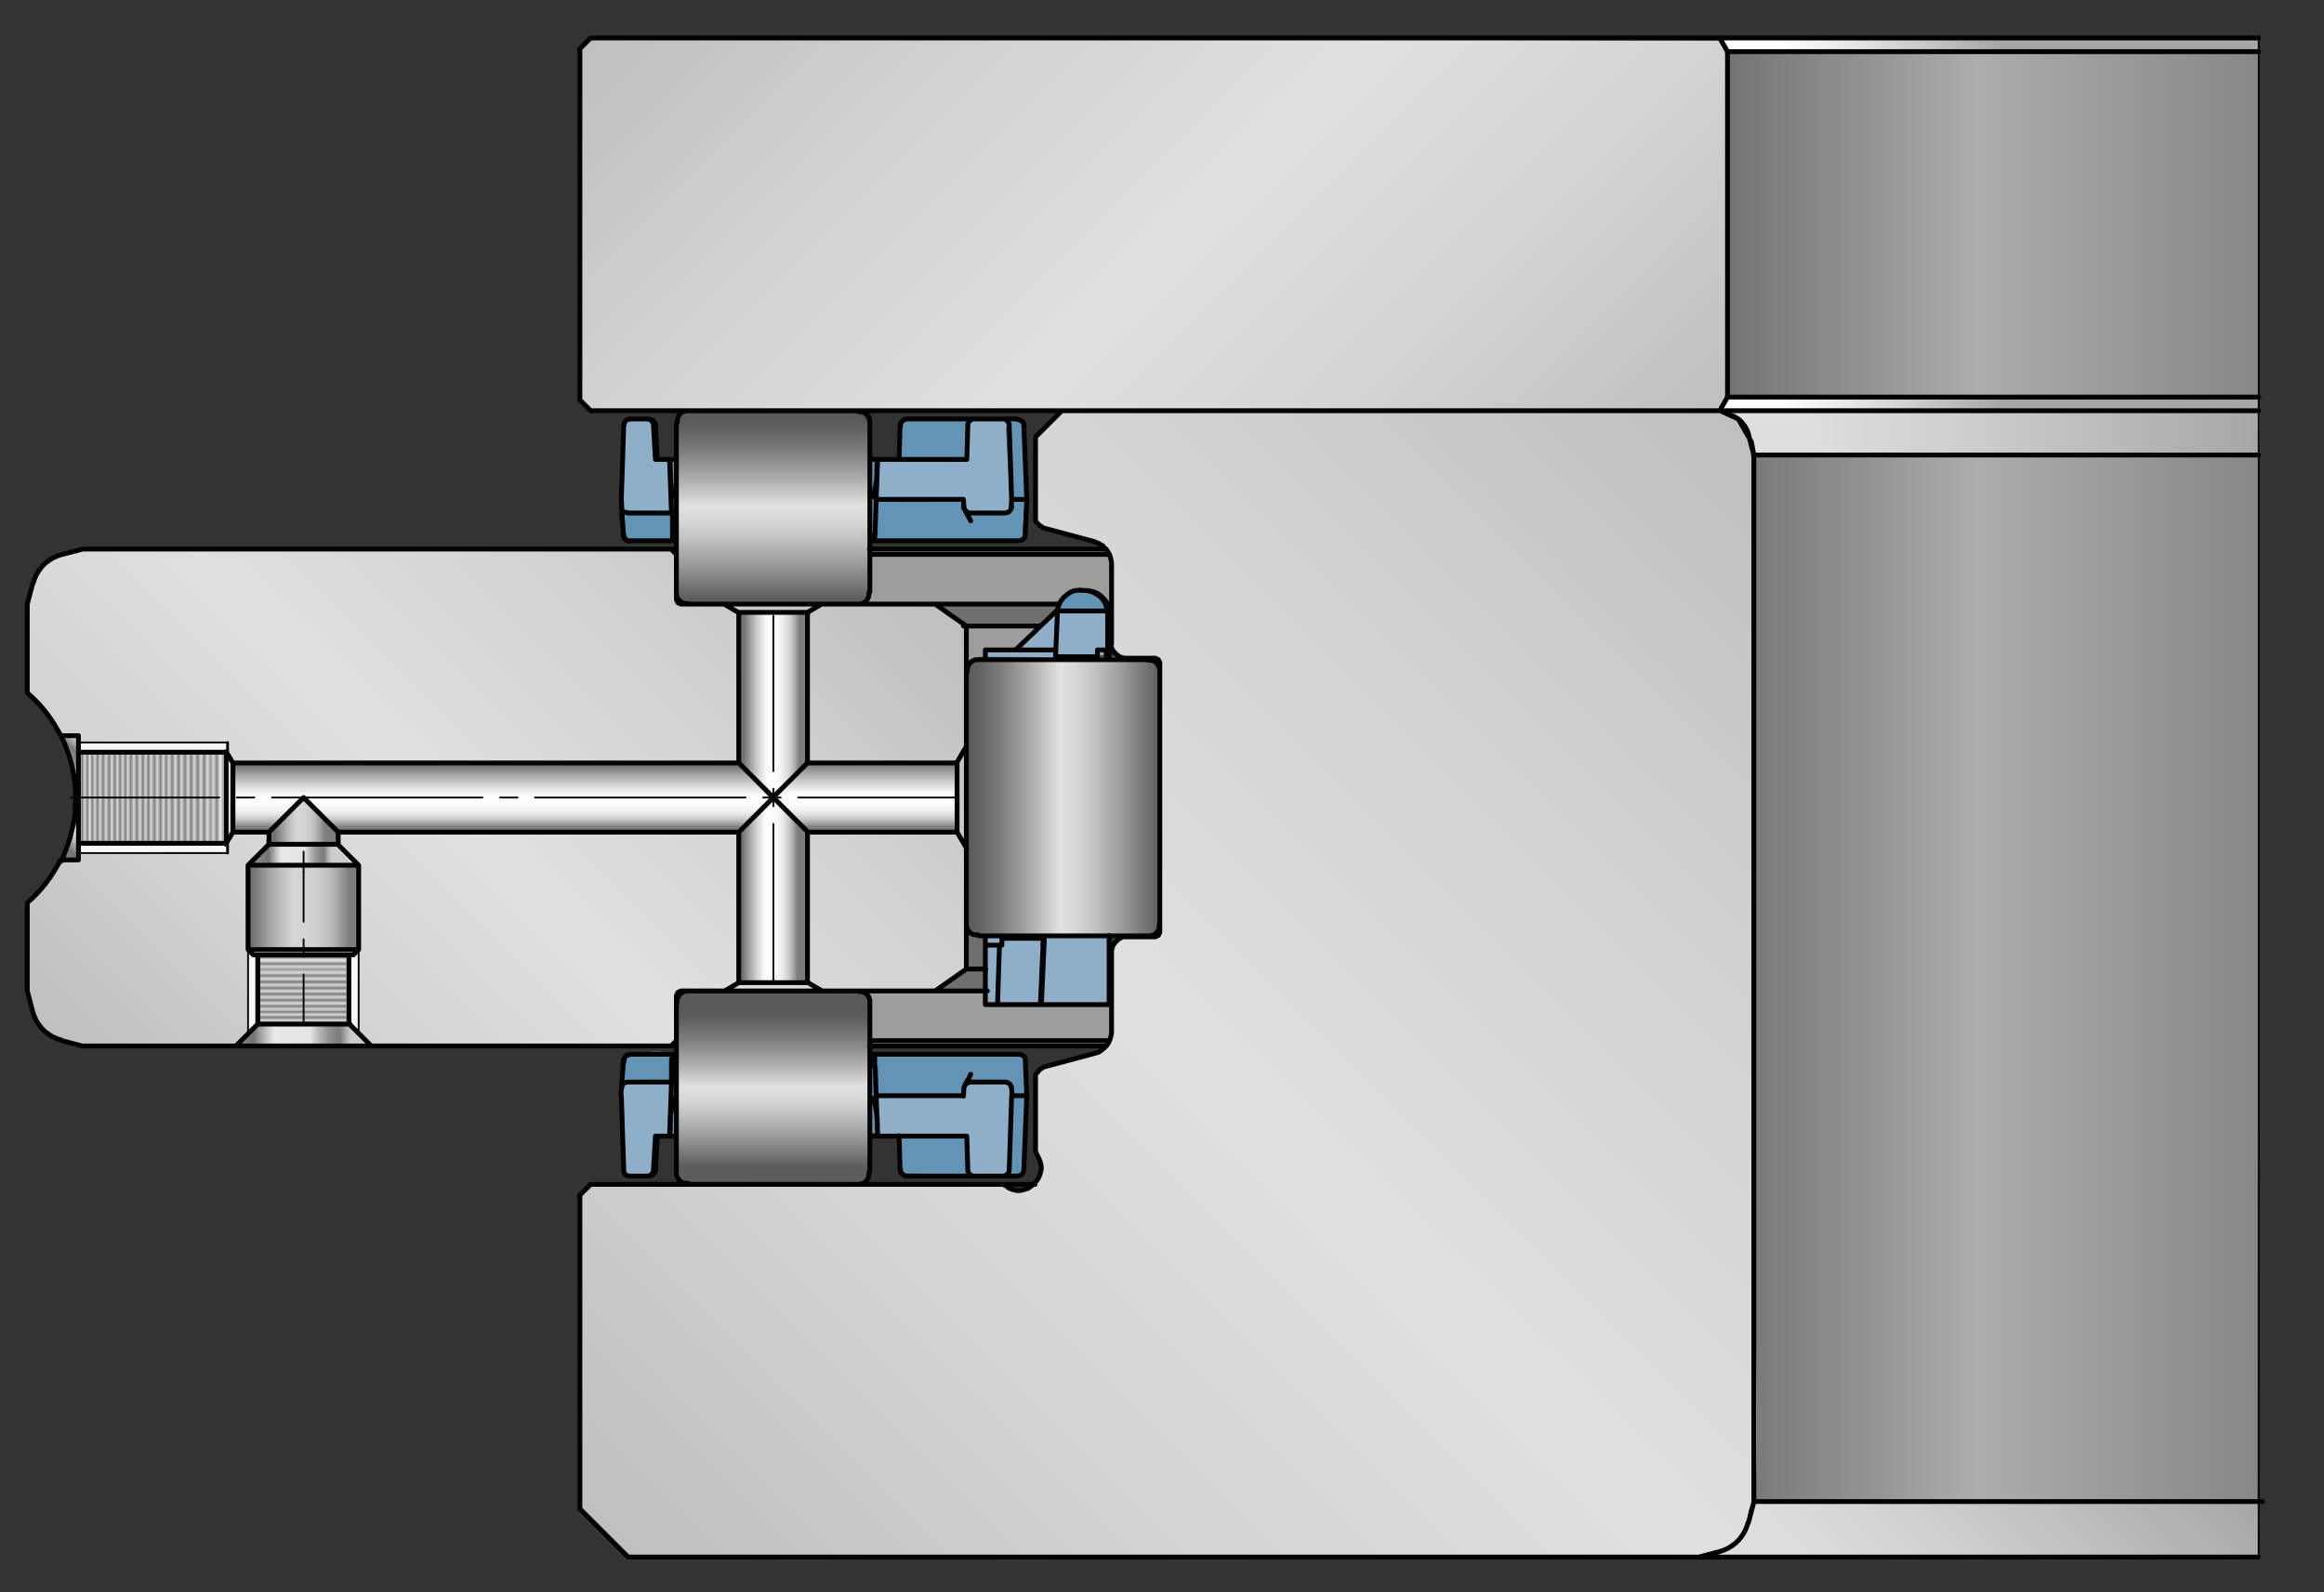 <?xml version="1.0" encoding="utf-8"?>
<!-- Generator: Adobe Illustrator 26.0.3, SVG Export Plug-In . SVG Version: 6.00 Build 0)  -->
<svg version="1.1" id="Ebene_1" xmlns="http://www.w3.org/2000/svg" xmlns:xlink="http://www.w3.org/1999/xlink" x="0px" y="0px"
	 viewBox="0 0 476.9 326.8" style="enable-background:new 0 0 476.9 326.8;" xml:space="preserve">
<rect x="0" y="0" width="476.9" height="326.8" fill="#333333" stroke="none"/>
<style type="text/css">
	.st0{fill:url(#SVGID_1_);}
	.st1{fill:#6494B5;}
	.st2{fill:#8FAFC9;}
	.st3{fill:url(#SVGID_00000118377828248199783540000007546859358759748004_);}
	.st4{fill:url(#SVGID_00000158726524703673820520000016465031839250618802_);}
	.st5{fill:url(#SVGID_00000065781983205685962470000016147137197988709822_);}
	.st6{fill:url(#SVGID_00000121980431680500309160000009130393949138451378_);}
	.st7{fill:url(#SVGID_00000045613057552851158170000010384794483920906896_);}
	.st8{fill:url(#SVGID_00000165936382658012109520000007735726473291345296_);}
	.st9{fill:url(#SVGID_00000088096141167104938540000005119251220331744406_);}
	.st10{fill:#F7F5F5;}
	.st11{fill:url(#SVGID_00000039818378097964974590000006356320505491050168_);}
	.st12{fill:url(#SVGID_00000057140213636245173160000004031832237514470294_);}
	.st13{fill:url(#SVGID_00000128469634950909413770000015723158360178709635_);}
	.st14{fill:url(#SVGID_00000077326357416860416890000007189400918440671117_);}
	.st15{fill:url(#SVGID_00000150792851897793977790000010378111058785844894_);}
	.st16{fill:url(#SVGID_00000094610391250679746460000009003364818668989087_);}
	.st17{fill:url(#SVGID_00000008148376559562723000000009064430462532008378_);}
	.st18{fill:url(#SVGID_00000031889330846959865490000016966006917124204715_);}
	.st19{fill:url(#SVGID_00000168797406111176762070000003455410675796383141_);}
	.st20{fill:url(#SVGID_00000020364496728979613950000016108910435177174162_);}
	.st21{fill:#706F6F;}
	.st22{fill:#9D9D9C;}
	.st23{fill:url(#SVGID_00000173863914852047187710000013087536463607173781_);}
	.st24{fill:url(#SVGID_00000014604693930583652440000002270073185847857050_);}
	.st25{fill:url(#SVGID_00000067232446143908520080000009049563540852063114_);}
	.st26{fill:url(#SVGID_00000018951065798187008890000010916822571379688102_);}
	.st27{fill:none;stroke:#020203;stroke-width:0.368;stroke-linecap:round;stroke-linejoin:round;stroke-miterlimit:10;}
	
		.st28{fill:none;stroke:#020203;stroke-width:0.368;stroke-linecap:round;stroke-linejoin:round;stroke-miterlimit:10;stroke-dasharray:43.2,3.6,3.6,3.6;stroke-dashoffset:33;}
	
		.st29{fill:none;stroke:#020203;stroke-width:0.368;stroke-linecap:round;stroke-linejoin:round;stroke-miterlimit:10;stroke-dasharray:43.2,3.6,3.6,3.6;}
	
		.st30{fill:none;stroke:#020203;stroke-width:0.368;stroke-linecap:round;stroke-linejoin:round;stroke-miterlimit:10;stroke-dasharray:43.2,3.6,3.6,3.6;stroke-dashoffset:11;}
	.st31{fill:none;stroke:#020203;stroke-width:0.567;stroke-linecap:round;stroke-linejoin:round;stroke-miterlimit:10;}
	.st32{fill:none;stroke:#020203;stroke-width:0.992;stroke-linecap:round;stroke-linejoin:round;stroke-miterlimit:10;}
</style>
<linearGradient id="SVGID_1_" gradientUnits="userSpaceOnUse" x1="159.805" y1="-30.851" x2="313.855" y2="123.199">
	<stop  offset="0" style="stop-color:#BFBFBF"/>
	<stop  offset="0.258" style="stop-color:#D2D2D2"/>
	<stop  offset="0.524" style="stop-color:#E0E0E0"/>
	<stop  offset="0.731" style="stop-color:#D5D5D5"/>
	<stop  offset="1" style="stop-color:#BFBFBF"/>
</linearGradient>
<polygon class="st0" points="121.2,7.8 118.9,10.1 119,82.1 121.7,84.1 353,84.1 354.7,81.4 354.5,10.8 352.7,8.3 "/>
<polygon class="st1" points="199.1,241 185.4,240.9 184.7,239.8 184.4,236.8 184.5,232.8 198.5,232.9 198.7,239.7 "/>
<polygon class="st2" points="180,232.7 198.7,233.1 198.9,239.9 199.3,241.2 205.5,241 206.9,240.8 207.3,239.7 207.7,223.9 
	207.3,222 205.7,221.8 198.7,222 197.9,223.3 197.5,224.6 180.1,224.8 "/>
<polygon class="st2" points="227.9,134.5 227.8,126 225.9,125.6 217.3,125.3 216.6,134.6 "/>
<polygon class="st2" points="216.4,135.5 202.1,135.5 202.2,133.5 209,133.5 217.1,125.3 216.8,135.1 "/>
<polygon class="st1" points="206,86.3 206.6,88.1 207.3,103.5 206.5,105.6 204.9,105.6 198.9,105.6 197.8,105.4 197.2,104.1 
	197.3,102.8 179.4,102.8 179.8,94.6 177.9,94.5 178.2,111.1 208.8,111.2 209.7,111 209.9,110 209.9,108.1 210.3,102.9 209.9,91.6 
	209.7,87.5 209.2,86.6 208,86.1 "/>
<polygon class="st1" points="138.1,110.9 138.3,94.6 136.9,94.6 137.1,105.6 127.5,105.3 127.4,107.9 127.6,110.6 128.2,111.2 
	129.5,111.2 137.7,111.1 "/>
<polygon class="st2" points="137.6,105.5 128.1,105.7 127.3,105 127.6,87.5 128.2,86.6 130.3,86.4 132.1,86.2 133.4,86.6 
	134.2,87.6 134.5,94.7 136.9,94.6 "/>
<polygon class="st2" points="179.6,103 197.3,102.8 197.5,104.5 198.5,105.7 206.5,105.6 207.1,104.3 207.2,102.7 206.4,86.7 
	205.5,86.1 199.7,86.2 198.7,86.5 198.3,87.7 197.9,94.8 179.8,94.6 179.6,102.1 "/>
<polygon class="st1" points="227.4,125.6 217.1,125.5 217.9,123.3 219.7,121.7 222.3,121 224.9,121.4 226.3,122.7 227.9,124.7 "/>
<polygon class="st2" points="227.6,206.2 202.1,206.1 202.2,191.9 227.7,191.9 "/>
<polygon class="st1" points="207,240.6 207.7,225.1 207.5,222.7 206.2,222 199.7,221.7 197.8,222.2 197.7,224.3 196.9,224.6 
	179.6,224.5 180.2,232.5 178.5,232.7 178.4,216.2 208.6,216 210.3,216.6 210.4,220.4 210.8,225.1 209.8,240 209.5,240.9 207.7,241 
	"/>
<polygon class="st1" points="137.5,232.8 137.8,222 127.4,221.8 127.9,217.2 128.9,216.2 134.8,215.8 138.8,216.2 138.9,232.9 "/>
<polygon class="st2" points="137.5,232.8 134.8,232.8 134.1,240.1 133,241 130,241.2 128.3,240.7 128.1,238.4 127.4,223.1 
	128.6,221.5 137.8,222 "/>
<linearGradient id="SVGID_00000159452547336663141580000001924820854319825031_" gradientUnits="userSpaceOnUse" x1="-2774.225" y1="2345.703" x2="-2660.425" y2="2345.703" gradientTransform="matrix(-1 0 0 1 -2310.771 -2181.953)">
	<stop  offset="0" style="stop-color:#9C9C9C"/>
	<stop  offset="3.335044e-03" style="stop-color:#878787"/>
	<stop  offset="0.508" style="stop-color:#ADADAD"/>
	<stop  offset="0.704" style="stop-color:#939393"/>
	<stop  offset="0.99" style="stop-color:#707070"/>
</linearGradient>
<path style="fill:url(#SVGID_00000159452547336663141580000001924820854319825031_);" d="M463.3,319.6l-113.6,0.1
	c0,0,8.2-1,10.1-9.9v-216c0,0,0.7-7.3-6.4-9.3l1.3-3.1l-0.2-70.6l-1.5-3h110.5C463.5,7.8,463.3,320.2,463.3,319.6z"/>
<linearGradient id="SVGID_00000132049687306249678980000009440968697829061782_" gradientUnits="userSpaceOnUse" x1="-2770.599" y1="2191.203" x2="-2660.099" y2="2191.203" gradientTransform="matrix(-1 0 0 1 -2310.771 -2181.953)">
	<stop  offset="0.446" style="stop-color:#A6A6A6"/>
	<stop  offset="0.593" style="stop-color:#CACACA"/>
	<stop  offset="0.772" style="stop-color:#F0F0F0"/>
	<stop  offset="0.866" style="stop-color:#FFFFFF"/>
</linearGradient>
<polygon style="fill:url(#SVGID_00000132049687306249678980000009440968697829061782_);" points="463.4,10.7 463.4,8 352.9,7.8 
	354.7,10.6 "/>
<linearGradient id="SVGID_00000008140855597004390730000000897565578699640452_" gradientUnits="userSpaceOnUse" x1="-2770.615" y1="2264.753" x2="-2660.215" y2="2264.753" gradientTransform="matrix(-1 0 0 1 -2310.771 -2181.953)">
	<stop  offset="0.446" style="stop-color:#A6A6A6"/>
	<stop  offset="0.593" style="stop-color:#CACACA"/>
	<stop  offset="0.772" style="stop-color:#F0F0F0"/>
	<stop  offset="0.866" style="stop-color:#FFFFFF"/>
</linearGradient>
<polygon style="fill:url(#SVGID_00000008140855597004390730000000897565578699640452_);" points="463.4,84.2 463.4,81.6 354.3,81.4 
	353,84.1 "/>
<linearGradient id="SVGID_00000038400346198798770560000000635878103643458986_" gradientUnits="userSpaceOnUse" x1="-2774.425" y1="2271.053" x2="-2664.025" y2="2271.053" gradientTransform="matrix(-1 0 0 1 -2310.771 -2181.953)">
	<stop  offset="0" style="stop-color:#A6A6A6"/>
	<stop  offset="3.749939e-02" style="stop-color:#A9A9A9"/>
	<stop  offset="0.563" style="stop-color:#CFCFCF"/>
	<stop  offset="0.839" style="stop-color:#DEDEDE"/>
</linearGradient>
<polygon style="fill:url(#SVGID_00000038400346198798770560000000635878103643458986_);" points="463.6,93.7 360,93.7 359.4,90.7 
	357.9,87.5 355.7,85.9 353.3,84.5 463.7,84.6 "/>
<linearGradient id="SVGID_00000094576741690082364660000015130901844367265928_" gradientUnits="userSpaceOnUse" x1="-2751.025" y1="2467.153" x2="-2687.925" y2="2530.253" gradientTransform="matrix(-1 0 0 1 -2310.771 -2181.953)">
	<stop  offset="0" style="stop-color:#A6A6A6"/>
	<stop  offset="3.749939e-02" style="stop-color:#A9A9A9"/>
	<stop  offset="0.563" style="stop-color:#CFCFCF"/>
	<stop  offset="0.839" style="stop-color:#DEDEDE"/>
</linearGradient>
<path style="fill:url(#SVGID_00000094576741690082364660000015130901844367265928_);" d="M463.5,319.8v-11.4H359.8
	c0,0-1.3,6.1-1.8,6.4s-3,2.4-3,2.4s-2.6,1.8-3,1.8c-0.3,0-3.7,0.4-3.7,0.4L463.5,319.8z"/>
<linearGradient id="SVGID_00000132079298385149390500000011036767113911748542_" gradientUnits="userSpaceOnUse" x1="-2475.95" y1="2277.678" x2="-2339.9" y2="2413.728" gradientTransform="matrix(-1 0 0 1 -2310.771 -2181.953)">
	<stop  offset="0" style="stop-color:#BFBFBF"/>
	<stop  offset="0.258" style="stop-color:#D2D2D2"/>
	<stop  offset="0.524" style="stop-color:#E0E0E0"/>
	<stop  offset="0.731" style="stop-color:#D5D5D5"/>
	<stop  offset="1" style="stop-color:#BFBFBF"/>
</linearGradient>
<polygon style="fill:url(#SVGID_00000132079298385149390500000011036767113911748542_);" points="17.6,214.7 137.7,214.6 138.7,214 
	138.9,204.9 139.6,203.4 192.3,203.5 198.2,198.7 198.3,128.8 192.6,124.4 139.9,124.1 138.9,123.1 138.9,119.1 138.8,113.7 
	137.7,112.6 18,112.5 13.6,113.5 10.6,114.5 8.9,116.1 7.6,118 6.2,121.1 5.6,124.4 5.7,142.5 8.3,144.5 12.3,150.4 14.4,155.8 
	15.7,161.6 15.6,166.8 14.3,171.7 12.5,176.5 9.3,181.5 6.9,184.3 5.6,185.2 5.7,203.7 7.9,209.9 9.2,211.8 11.7,213 14.6,214 "/>
<linearGradient id="SVGID_00000169545382518428820050000000979063735364923563_" gradientUnits="userSpaceOnUse" x1="-2332.325" y1="2338.303" x2="-2317.925" y2="2352.703" gradientTransform="matrix(-1 0 0 1 -2310.771 -2181.953)">
	<stop  offset="3.225806e-02" style="stop-color:#CCCCCC"/>
	<stop  offset="5.253389e-02" style="stop-color:#C4C4C4"/>
	<stop  offset="8.485079e-02" style="stop-color:#ACACAC"/>
	<stop  offset="0.125" style="stop-color:#878787"/>
	<stop  offset="0.134" style="stop-color:#7D7D7D"/>
	<stop  offset="0.178" style="stop-color:#828282"/>
	<stop  offset="0.233" style="stop-color:#929292"/>
	<stop  offset="0.294" style="stop-color:#ACACAC"/>
	<stop  offset="0.359" style="stop-color:#D0D0D0"/>
	<stop  offset="0.393" style="stop-color:#E5E5E5"/>
	<stop  offset="0.704" style="stop-color:#E9E9E9"/>
	<stop  offset="0.743" style="stop-color:#D5D5D5"/>
	<stop  offset="0.825" style="stop-color:#9E9E9E"/>
	<stop  offset="0.882" style="stop-color:#727271"/>
	<stop  offset="1" style="stop-color:#858585"/>
</linearGradient>
<path style="fill:url(#SVGID_00000169545382518428820050000000979063735364923563_);" d="M12.7,176.2H16l0.1-25.4l-3.3,0.1l1.6,4.4
	l1.2,5.1v4.3l-0.3,4c0,0-1,4.7-1.3,4.8c-0.2,0.2-1,1.7-1,1.7L12.7,176.2z"/>
<rect x="16.2" y="152.4" class="st10" width="30.4" height="22.7"/>
<rect x="50.9" y="192.8" class="st10" width="22.7" height="18.8"/>
<linearGradient id="SVGID_00000124876847524698273230000007534886776105424829_" gradientUnits="userSpaceOnUse" x1="-2372.825" y1="2378.644" x2="-2372.825" y2="2406.57" gradientTransform="matrix(-1 0 0 1 -2310.771 -2181.953)">
	<stop  offset="0" style="stop-color:#808080"/>
	<stop  offset="5.156288e-04" style="stop-color:#8C8C8C"/>
	<stop  offset="1.902597e-03" style="stop-color:#A7A6A6"/>
	<stop  offset="3.496831e-03" style="stop-color:#BDBCBC"/>
	<stop  offset="5.358204e-03" style="stop-color:#CECDCD"/>
	<stop  offset="7.661537e-03" style="stop-color:#D9D8D8"/>
	<stop  offset="1.089158e-02" style="stop-color:#E0DFDF"/>
	<stop  offset="1.985949e-02" style="stop-color:#E2E1E1"/>
	<stop  offset="3.976398e-02" style="stop-color:#808080"/>
	<stop  offset="6.080041e-02" style="stop-color:#D9D9D9"/>
	<stop  offset="8.183684e-02" style="stop-color:#9C9C9B"/>
	<stop  offset="0.106" style="stop-color:#D9D9D9"/>
	<stop  offset="0.129" style="stop-color:#808080"/>
	<stop  offset="0.131" style="stop-color:#8A8A8A"/>
	<stop  offset="0.14" style="stop-color:#B4B4B4"/>
	<stop  offset="0.147" style="stop-color:#CFCFCF"/>
	<stop  offset="0.152" style="stop-color:#D9D9D9"/>
	<stop  offset="0.174" style="stop-color:#808080"/>
	<stop  offset="0.197" style="stop-color:#D9D9D9"/>
	<stop  offset="0.219" style="stop-color:#808080"/>
	<stop  offset="0.241" style="stop-color:#D9D9D9"/>
	<stop  offset="0.263" style="stop-color:#808080"/>
	<stop  offset="0.287" style="stop-color:#D9D9D9"/>
	<stop  offset="0.307" style="stop-color:#808080"/>
	<stop  offset="0.331" style="stop-color:#D9D9D9"/>
	<stop  offset="0.353" style="stop-color:#808080"/>
	<stop  offset="0.375" style="stop-color:#D9D9D9"/>
	<stop  offset="0.394" style="stop-color:#808080"/>
	<stop  offset="0.414" style="stop-color:#D9D9D9"/>
	<stop  offset="0.435" style="stop-color:#808080"/>
	<stop  offset="0.457" style="stop-color:#D9D9D9"/>
	<stop  offset="0.478" style="stop-color:#808080"/>
	<stop  offset="0.5" style="stop-color:#D9D9D9"/>
	<stop  offset="0.52" style="stop-color:#808080"/>
	<stop  offset="0.539" style="stop-color:#D9D9D9"/>
	<stop  offset="0.558" style="stop-color:#808080"/>
	<stop  offset="0.579" style="stop-color:#D9D9D9"/>
	<stop  offset="0.601" style="stop-color:#808080"/>
	<stop  offset="0.622" style="stop-color:#D9D9D9"/>
	<stop  offset="0.643" style="stop-color:#808080"/>
	<stop  offset="0.663" style="stop-color:#D9D9D9"/>
	<stop  offset="0.681" style="stop-color:#808080"/>
	<stop  offset="0.7" style="stop-color:#D9D9D9"/>
	<stop  offset="0.719" style="stop-color:#808080"/>
	<stop  offset="0.737" style="stop-color:#D9D9D9"/>
	<stop  offset="0.756" style="stop-color:#808080"/>
	<stop  offset="0.776" style="stop-color:#D9D9D9"/>
	<stop  offset="0.796" style="stop-color:#808080"/>
	<stop  offset="0.817" style="stop-color:#D9D9D9"/>
	<stop  offset="0.838" style="stop-color:#808080"/>
	<stop  offset="0.858" style="stop-color:#D9D9D9"/>
	<stop  offset="0.877" style="stop-color:#808080"/>
	<stop  offset="0.896" style="stop-color:#D9D9D9"/>
	<stop  offset="0.914" style="stop-color:#808080"/>
	<stop  offset="0.932" style="stop-color:#E3E3E3"/>
	<stop  offset="0.947" style="stop-color:#808080"/>
	<stop  offset="0.967" style="stop-color:#D9D9D9"/>
	<stop  offset="0.984" style="stop-color:#808080"/>
	<stop  offset="1" style="stop-color:#D9D9D9"/>
</linearGradient>
<polygon style="fill:url(#SVGID_00000124876847524698273230000007534886776105424829_);" points="53.1,196.3 71.1,196.3 71.1,210.2 
	53.1,210.2 "/>
<linearGradient id="SVGID_00000049920739415338105860000013547220277996076950_" gradientUnits="userSpaceOnUse" x1="-2382.407" y1="2368.203" x2="-2360.545" y2="2368.203" gradientTransform="matrix(-1 0 0 1 -2310.771 -2181.953)">
	<stop  offset="0" style="stop-color:#7D7D7D"/>
	<stop  offset="3.043059e-02" style="stop-color:#8B8B8B"/>
	<stop  offset="0.102" style="stop-color:#A6A6A6"/>
	<stop  offset="0.179" style="stop-color:#BCBCBC"/>
	<stop  offset="0.265" style="stop-color:#CBCBCB"/>
	<stop  offset="0.365" style="stop-color:#D3D3D3"/>
	<stop  offset="0.517" style="stop-color:#D6D6D6"/>
	<stop  offset="0.588" style="stop-color:#CACACA"/>
	<stop  offset="0.716" style="stop-color:#ACACAB"/>
	<stop  offset="0.884" style="stop-color:#7A7A7A"/>
	<stop  offset="0.91" style="stop-color:#727271"/>
</linearGradient>
<polygon style="fill:url(#SVGID_00000049920739415338105860000013547220277996076950_);" points="51.1,178 73.4,178 73.4,194.5 
	51.1,194.5 "/>
<linearGradient id="SVGID_00000142177971591872429980000016789996038577560452_" gradientUnits="userSpaceOnUse" x1="-2379.349" y1="2357.603" x2="-2364.041" y2="2357.603" gradientTransform="matrix(-1 0 0 1 -2310.771 -2181.953)">
	<stop  offset="3.225806e-02" style="stop-color:#CCCCCC"/>
	<stop  offset="5.253389e-02" style="stop-color:#C4C4C4"/>
	<stop  offset="8.485079e-02" style="stop-color:#ACACAC"/>
	<stop  offset="0.125" style="stop-color:#878787"/>
	<stop  offset="0.134" style="stop-color:#7D7D7D"/>
	<stop  offset="0.178" style="stop-color:#828282"/>
	<stop  offset="0.233" style="stop-color:#929292"/>
	<stop  offset="0.294" style="stop-color:#ACACAC"/>
	<stop  offset="0.359" style="stop-color:#D0D0D0"/>
	<stop  offset="0.393" style="stop-color:#E5E5E5"/>
	<stop  offset="0.704" style="stop-color:#E9E9E9"/>
	<stop  offset="0.743" style="stop-color:#D5D5D5"/>
	<stop  offset="0.825" style="stop-color:#9E9E9E"/>
	<stop  offset="0.882" style="stop-color:#727271"/>
	<stop  offset="1" style="stop-color:#858585"/>
</linearGradient>
<polygon style="fill:url(#SVGID_00000142177971591872429980000016789996038577560452_);" points="72.5,177.7 68.6,173.5 54.8,173.5 
	50.5,177.8 "/>
<linearGradient id="SVGID_00000031169386711589521570000000075519182838904203_" gradientUnits="userSpaceOnUse" x1="-2356.425" y1="2345.753" x2="-2327.196" y2="2345.753" gradientTransform="matrix(-1 0 0 1 -2310.771 -2181.953)">
	<stop  offset="0" style="stop-color:#808080"/>
	<stop  offset="5.156288e-04" style="stop-color:#8C8C8C"/>
	<stop  offset="1.902597e-03" style="stop-color:#A7A6A6"/>
	<stop  offset="3.496831e-03" style="stop-color:#BDBCBC"/>
	<stop  offset="5.358204e-03" style="stop-color:#CECDCD"/>
	<stop  offset="7.661537e-03" style="stop-color:#D9D8D8"/>
	<stop  offset="1.089158e-02" style="stop-color:#E0DFDF"/>
	<stop  offset="1.985949e-02" style="stop-color:#E2E1E1"/>
	<stop  offset="3.976398e-02" style="stop-color:#808080"/>
	<stop  offset="6.080041e-02" style="stop-color:#D9D9D9"/>
	<stop  offset="8.183684e-02" style="stop-color:#9C9C9B"/>
	<stop  offset="0.106" style="stop-color:#D9D9D9"/>
	<stop  offset="0.129" style="stop-color:#808080"/>
	<stop  offset="0.131" style="stop-color:#8A8A8A"/>
	<stop  offset="0.14" style="stop-color:#B4B4B4"/>
	<stop  offset="0.147" style="stop-color:#CFCFCF"/>
	<stop  offset="0.152" style="stop-color:#D9D9D9"/>
	<stop  offset="0.174" style="stop-color:#808080"/>
	<stop  offset="0.197" style="stop-color:#D9D9D9"/>
	<stop  offset="0.219" style="stop-color:#808080"/>
	<stop  offset="0.241" style="stop-color:#D9D9D9"/>
	<stop  offset="0.263" style="stop-color:#808080"/>
	<stop  offset="0.287" style="stop-color:#D9D9D9"/>
	<stop  offset="0.307" style="stop-color:#808080"/>
	<stop  offset="0.331" style="stop-color:#D9D9D9"/>
	<stop  offset="0.353" style="stop-color:#808080"/>
	<stop  offset="0.375" style="stop-color:#D9D9D9"/>
	<stop  offset="0.394" style="stop-color:#808080"/>
	<stop  offset="0.414" style="stop-color:#D9D9D9"/>
	<stop  offset="0.435" style="stop-color:#808080"/>
	<stop  offset="0.457" style="stop-color:#D9D9D9"/>
	<stop  offset="0.478" style="stop-color:#808080"/>
	<stop  offset="0.5" style="stop-color:#D9D9D9"/>
	<stop  offset="0.52" style="stop-color:#808080"/>
	<stop  offset="0.539" style="stop-color:#D9D9D9"/>
	<stop  offset="0.558" style="stop-color:#808080"/>
	<stop  offset="0.579" style="stop-color:#D9D9D9"/>
	<stop  offset="0.601" style="stop-color:#808080"/>
	<stop  offset="0.622" style="stop-color:#D9D9D9"/>
	<stop  offset="0.643" style="stop-color:#808080"/>
	<stop  offset="0.663" style="stop-color:#D9D9D9"/>
	<stop  offset="0.681" style="stop-color:#808080"/>
	<stop  offset="0.7" style="stop-color:#D9D9D9"/>
	<stop  offset="0.719" style="stop-color:#808080"/>
	<stop  offset="0.737" style="stop-color:#D9D9D9"/>
	<stop  offset="0.756" style="stop-color:#808080"/>
	<stop  offset="0.776" style="stop-color:#D9D9D9"/>
	<stop  offset="0.796" style="stop-color:#808080"/>
	<stop  offset="0.817" style="stop-color:#D9D9D9"/>
	<stop  offset="0.838" style="stop-color:#808080"/>
	<stop  offset="0.858" style="stop-color:#D9D9D9"/>
	<stop  offset="0.877" style="stop-color:#808080"/>
	<stop  offset="0.896" style="stop-color:#D9D9D9"/>
	<stop  offset="0.914" style="stop-color:#808080"/>
	<stop  offset="0.932" style="stop-color:#E3E3E3"/>
	<stop  offset="0.947" style="stop-color:#808080"/>
	<stop  offset="0.967" style="stop-color:#D9D9D9"/>
	<stop  offset="0.984" style="stop-color:#808080"/>
	<stop  offset="1" style="stop-color:#D9D9D9"/>
</linearGradient>
<polygon style="fill:url(#SVGID_00000031169386711589521570000000075519182838904203_);" points="16.4,154.4 45.7,154.4 45.7,173.2 
	16.4,173.2 "/>
<linearGradient id="SVGID_00000133491132263902264460000001977610949839157135_" gradientUnits="userSpaceOnUse" x1="-2377.395" y1="2350.353" x2="-2366.159" y2="2350.353" gradientTransform="matrix(-1 0 0 1 -2310.771 -2181.953)">
	<stop  offset="0" style="stop-color:#7D7D7D"/>
	<stop  offset="3.043059e-02" style="stop-color:#8B8B8B"/>
	<stop  offset="0.102" style="stop-color:#A6A6A6"/>
	<stop  offset="0.179" style="stop-color:#BCBCBC"/>
	<stop  offset="0.265" style="stop-color:#CBCBCB"/>
	<stop  offset="0.365" style="stop-color:#D3D3D3"/>
	<stop  offset="0.517" style="stop-color:#D6D6D6"/>
	<stop  offset="0.588" style="stop-color:#CACACA"/>
	<stop  offset="0.716" style="stop-color:#ACACAB"/>
	<stop  offset="0.884" style="stop-color:#7A7A7A"/>
	<stop  offset="0.91" style="stop-color:#727271"/>
</linearGradient>
<polygon style="fill:url(#SVGID_00000133491132263902264460000001977610949839157135_);" points="69.2,173.1 69.3,170.6 62.4,163.5 
	55.1,170.5 55.3,173.3 "/>
<linearGradient id="SVGID_00000016760256574499794030000002256077631551417006_" gradientUnits="userSpaceOnUse" x1="-2383.808" y1="2394.303" x2="-2360.002" y2="2394.303" gradientTransform="matrix(-1 0 0 1 -2310.771 -2181.953)">
	<stop  offset="3.225806e-02" style="stop-color:#CCCCCC"/>
	<stop  offset="5.253389e-02" style="stop-color:#C4C4C4"/>
	<stop  offset="8.485079e-02" style="stop-color:#ACACAC"/>
	<stop  offset="0.125" style="stop-color:#878787"/>
	<stop  offset="0.134" style="stop-color:#7D7D7D"/>
	<stop  offset="0.178" style="stop-color:#828282"/>
	<stop  offset="0.233" style="stop-color:#929292"/>
	<stop  offset="0.294" style="stop-color:#ACACAC"/>
	<stop  offset="0.359" style="stop-color:#D0D0D0"/>
	<stop  offset="0.393" style="stop-color:#E5E5E5"/>
	<stop  offset="0.704" style="stop-color:#E9E9E9"/>
	<stop  offset="0.743" style="stop-color:#D5D5D5"/>
	<stop  offset="0.825" style="stop-color:#9E9E9E"/>
	<stop  offset="0.882" style="stop-color:#727271"/>
	<stop  offset="1" style="stop-color:#858585"/>
</linearGradient>
<polygon style="fill:url(#SVGID_00000016760256574499794030000002256077631551417006_);" points="76.1,214.6 49,214.6 53.4,210.3 
	72.3,210.1 "/>
<linearGradient id="SVGID_00000178891640270367361500000001963618211421550740_" gradientUnits="userSpaceOnUse" x1="-2488.375" y1="2352.563" x2="-2488.375" y2="2338.606" gradientTransform="matrix(-1 0 0 1 -2310.771 -2181.953)">
	<stop  offset="6.178290e-02" style="stop-color:#7D7D7D"/>
	<stop  offset="8.947872e-02" style="stop-color:#929292"/>
	<stop  offset="0.141" style="stop-color:#B4B4B4"/>
	<stop  offset="0.196" style="stop-color:#CFCFCF"/>
	<stop  offset="0.256" style="stop-color:#E4E4E4"/>
	<stop  offset="0.322" style="stop-color:#F3F3F3"/>
	<stop  offset="0.4" style="stop-color:#FCFCFC"/>
	<stop  offset="0.517" style="stop-color:#FFFFFF"/>
	<stop  offset="0.584" style="stop-color:#F3F3F3"/>
	<stop  offset="0.703" style="stop-color:#D5D5D4"/>
	<stop  offset="0.861" style="stop-color:#A3A3A2"/>
	<stop  offset="1" style="stop-color:#727271"/>
</linearGradient>
<polygon style="fill:url(#SVGID_00000178891640270367361500000001963618211421550740_);" points="196.4,170.9 165.7,170.9 
	158.9,163.6 165.9,156.5 195.9,156.2 "/>
<linearGradient id="SVGID_00000100363949059356967690000000740613645033754770_" gradientUnits="userSpaceOnUse" x1="-2413.525" y1="2352.52" x2="-2413.525" y2="2339.084" gradientTransform="matrix(-1 0 0 1 -2310.771 -2181.953)">
	<stop  offset="6.178290e-02" style="stop-color:#7D7D7D"/>
	<stop  offset="8.947872e-02" style="stop-color:#929292"/>
	<stop  offset="0.141" style="stop-color:#B4B4B4"/>
	<stop  offset="0.196" style="stop-color:#CFCFCF"/>
	<stop  offset="0.256" style="stop-color:#E4E4E4"/>
	<stop  offset="0.322" style="stop-color:#F3F3F3"/>
	<stop  offset="0.4" style="stop-color:#FCFCFC"/>
	<stop  offset="0.517" style="stop-color:#FFFFFF"/>
	<stop  offset="0.584" style="stop-color:#F3F3F3"/>
	<stop  offset="0.703" style="stop-color:#D5D5D4"/>
	<stop  offset="0.861" style="stop-color:#A3A3A2"/>
	<stop  offset="1" style="stop-color:#727271"/>
</linearGradient>
<polygon style="fill:url(#SVGID_00000100363949059356967690000000740613645033754770_);" points="157.8,163.8 151,170.9 69.5,170.7 
	62.5,163.8 54.9,170.9 47.8,170.7 47.8,156.7 151.2,156.7 "/>
<linearGradient id="SVGID_00000091709351299991007140000000291131894589883030_" gradientUnits="userSpaceOnUse" x1="-2474.828" y1="2326.903" x2="-2462.297" y2="2326.903" gradientTransform="matrix(-1 0 0 1 -2310.771 -2181.953)">
	<stop  offset="0" style="stop-color:#7D7D7D"/>
	<stop  offset="3.145673e-02" style="stop-color:#929292"/>
	<stop  offset="8.995114e-02" style="stop-color:#B4B4B4"/>
	<stop  offset="0.153" style="stop-color:#CFCFCF"/>
	<stop  offset="0.221" style="stop-color:#E4E4E4"/>
	<stop  offset="0.296" style="stop-color:#F3F3F3"/>
	<stop  offset="0.384" style="stop-color:#FCFCFC"/>
	<stop  offset="0.517" style="stop-color:#FFFFFF"/>
	<stop  offset="0.571" style="stop-color:#F3F3F3"/>
	<stop  offset="0.669" style="stop-color:#D5D5D4"/>
	<stop  offset="0.797" style="stop-color:#A3A3A2"/>
	<stop  offset="0.91" style="stop-color:#727271"/>
</linearGradient>
<polygon style="fill:url(#SVGID_00000091709351299991007140000000291131894589883030_);" points="158.7,163.9 151.5,156.5 
	151.5,126 165.8,126 165.7,156.6 "/>
<linearGradient id="SVGID_00000181060032811958670450000011020418848987196595_" gradientUnits="userSpaceOnUse" x1="-2474.413" y1="2364.553" x2="-2462.075" y2="2364.553" gradientTransform="matrix(-1 0 0 1 -2310.771 -2181.953)">
	<stop  offset="0" style="stop-color:#7D7D7D"/>
	<stop  offset="3.145673e-02" style="stop-color:#929292"/>
	<stop  offset="8.995114e-02" style="stop-color:#B4B4B4"/>
	<stop  offset="0.153" style="stop-color:#CFCFCF"/>
	<stop  offset="0.221" style="stop-color:#E4E4E4"/>
	<stop  offset="0.296" style="stop-color:#F3F3F3"/>
	<stop  offset="0.384" style="stop-color:#FCFCFC"/>
	<stop  offset="0.517" style="stop-color:#FFFFFF"/>
	<stop  offset="0.571" style="stop-color:#F3F3F3"/>
	<stop  offset="0.669" style="stop-color:#D5D5D4"/>
	<stop  offset="0.797" style="stop-color:#A3A3A2"/>
	<stop  offset="0.91" style="stop-color:#727271"/>
</linearGradient>
<polygon style="fill:url(#SVGID_00000181060032811958670450000011020418848987196595_);" points="165.2,201.3 151.3,201.3 
	151.3,170.8 158.4,163.9 165.3,170.6 "/>
<polygon class="st21" points="202.1,203.4 192.3,203.5 198.2,198.7 198.3,190.9 200,192.2 202.2,191.9 "/>
<polygon class="st22" points="226.1,215 178.5,214.8 178.3,205.6 177.5,203.6 202.1,203.4 202.1,206.1 228,206.1 228,213.3 
	227.3,214.6 "/>
<polygon class="st22" points="202,135.4 200.3,135.4 198.9,136.1 198.4,137 198.4,128.6 213.3,128.4 208.7,133.2 202.2,133.5 "/>
<polygon class="st22" points="217,124.1 177.3,124 177.9,123.1 178.5,121.2 178.4,112.5 226.7,112.5 227.6,113.1 228.2,114.9 
	228.2,125.1 227.1,124.9 226.8,123.7 225.9,122.3 223.5,121.2 221.9,121 220.5,121.2 219.1,121.9 218.1,123 "/>
<polygon class="st21" points="198.3,128.8 213.5,128.5 217.1,125.3 216.9,123.7 192.6,124.4 "/>
<polygon class="st1" points="197.6,94.4 184.2,94.4 184.5,87.4 185.3,86.4 186.6,86 199,86.4 198.5,87.6 198.1,93.6 "/>
<linearGradient id="SVGID_00000066489872748786300610000014298802689345180550_" gradientUnits="userSpaceOnUse" x1="-2548.67" y1="2345.653" x2="-2509.17" y2="2345.653" gradientTransform="matrix(-1 0 0 1 -2310.771 -2181.953)">
	<stop  offset="0" style="stop-color:#5C5C5C"/>
	<stop  offset="4.196696e-02" style="stop-color:#6B6B6B"/>
	<stop  offset="0.199" style="stop-color:#9E9D9D"/>
	<stop  offset="0.336" style="stop-color:#C3C2C2"/>
	<stop  offset="0.446" style="stop-color:#DAD9D9"/>
	<stop  offset="0.515" style="stop-color:#E2E1E1"/>
	<stop  offset="0.679" style="stop-color:#A8A8A8"/>
	<stop  offset="0.823" style="stop-color:#7D7D7D"/>
	<stop  offset="0.934" style="stop-color:#636363"/>
	<stop  offset="1" style="stop-color:#595959"/>
</linearGradient>
<path style="fill:url(#SVGID_00000066489872748786300610000014298802689345180550_);" d="M234.5,192.6l-34-0.2l-1.1-0.8l-1-1.3v-4.5
	v-47.6l0.8-2.6l1.8-0.8h34.6l1.1,0.8l0.9,2.2l0.3,3l-0.4,48.9C237.5,189.9,237.7,192.6,234.5,192.6z"/>
<linearGradient id="SVGID_00000093874969512295589160000006810697667218240425_" gradientUnits="userSpaceOnUse" x1="-2469.175" y1="2304.902" x2="-2469.175" y2="2267.874" gradientTransform="matrix(-1 0 0 1 -2310.771 -2181.953)">
	<stop  offset="0" style="stop-color:#5C5C5C"/>
	<stop  offset="4.196696e-02" style="stop-color:#6B6B6B"/>
	<stop  offset="0.199" style="stop-color:#9E9D9D"/>
	<stop  offset="0.336" style="stop-color:#C3C2C2"/>
	<stop  offset="0.446" style="stop-color:#DAD9D9"/>
	<stop  offset="0.515" style="stop-color:#E2E1E1"/>
	<stop  offset="0.679" style="stop-color:#A8A8A8"/>
	<stop  offset="0.823" style="stop-color:#7D7D7D"/>
	<stop  offset="0.934" style="stop-color:#636363"/>
	<stop  offset="1" style="stop-color:#595959"/>
</linearGradient>
<path style="fill:url(#SVGID_00000093874969512295589160000006810697667218240425_);" d="M175,123.8l-34.5-0.1l-1.1-0.5l-1-0.9v-3
	V87l0.8-1.7l1.9-0.5h35.1l1.1,0.5l0.9,1.5l0.3,2.1l-0.4,33.2C178.1,122,178.3,123.8,175,123.8z"/>
<linearGradient id="SVGID_00000088843171212155899920000000111863301938202810_" gradientUnits="userSpaceOnUse" x1="-2469.475" y1="2421.409" x2="-2469.475" y2="2389.616" gradientTransform="matrix(-1 0 0 1 -2310.771 -2181.953)">
	<stop  offset="0" style="stop-color:#5C5C5C"/>
	<stop  offset="4.196696e-02" style="stop-color:#6B6B6B"/>
	<stop  offset="0.199" style="stop-color:#9E9D9D"/>
	<stop  offset="0.336" style="stop-color:#C3C2C2"/>
	<stop  offset="0.446" style="stop-color:#DAD9D9"/>
	<stop  offset="0.515" style="stop-color:#E2E1E1"/>
	<stop  offset="0.679" style="stop-color:#A8A8A8"/>
	<stop  offset="0.823" style="stop-color:#7D7D7D"/>
	<stop  offset="0.934" style="stop-color:#636363"/>
	<stop  offset="1" style="stop-color:#595959"/>
</linearGradient>
<path style="fill:url(#SVGID_00000088843171212155899920000000111863301938202810_);" d="M175.1,242.7l-34.1-0.1l-1.1-0.5l-1-0.9v-3
	v-32.3l0.8-1.7l1.9-0.5h34.7l1.1,0.5l0.9,1.5l0.3,2.1l-0.4,33.2C178.2,240.9,178.4,242.7,175.1,242.7z"/>
<linearGradient id="SVGID_00000057128414702509282720000001569540295632818318_" gradientUnits="userSpaceOnUse" x1="-2689.652" y1="2290.376" x2="-2459" y2="2521.028" gradientTransform="matrix(-1 0 0 1 -2310.771 -2181.953)">
	<stop  offset="0" style="stop-color:#BFBFBF"/>
	<stop  offset="0.258" style="stop-color:#D2D2D2"/>
	<stop  offset="0.524" style="stop-color:#E0E0E0"/>
	<stop  offset="0.731" style="stop-color:#D5D5D5"/>
	<stop  offset="1" style="stop-color:#BFBFBF"/>
</linearGradient>
<path style="fill:url(#SVGID_00000057128414702509282720000001569540295632818318_);" d="M353.4,84.5l-135.7-0.4l-5.4,5.8l0.2,17.3
	l2.3,1.3l11.9,3.1l1,2.6l0.5,3l-0.2,15.5l1,1.7l1.8,0.7l6.9,0.2l0.2,55.8l-1.5,1.3l-5.8-0.2l-1.8,0.8l-1,1.5l0.5,16.7
	c0,0-0.8,4.3-3.6,5l-10.6,3l-1.3,1l-0.3,1.2v14.9l1.3,3l-0.8,3l-1.8,2.1h-1.8l-2.1-0.3l-2-1h-83.6l-2.6,2.6l0.2,64.4l9.7,9.6h127.7
	l1.5-0.4l91.5,0.4l6.5-3l-1.2,0.5l1.2-0.5c0,0,0.4-1,0.9-1.3c0.5-0.3,1.6-2.8,1.6-2.8s-0.3-3.1,1.2-4.4s-0.4-76-0.4-79.5
	c0-4,0.3-128.8,0.5-134.3c0.2-5.6-2.1-4.6-2.1-5.9C357.8,85.7,353.4,84.5,353.4,84.5"/>
<g>
	<path class="st27" d="M73.6,212.2V179 M50.9,179v33.2 M46.7,152.4H16.1 M16.1,175.1h30.6"/>
	<line class="st28" x1="62.3" y1="179" x2="62.3" y2="210.2"/>
	<line class="st29" x1="62.3" y1="179" x2="62.3" y2="174.8"/>
	<line class="st30" x1="196" y1="163.7" x2="14.6" y2="163.7"/>
	<line class="st30" x1="158.7" y1="201.3" x2="158.7" y2="126.4"/>
	<path class="st31" d="M46.7,154.4v-2 M46.7,175.1v-2"/>
	<polyline class="st27" points="463.5,319.6 463.5,318.5 463.5,312.5 463.5,308.2 463.5,93.4 463.5,89.1 463.5,85.5 463.5,84.3 
		463.5,81.5 463.5,10.6 463.5,7.8 	"/>
	<path class="st32" d="M200.9,135.4L200.9,135.4h0.1h0.2h0.3h0.4h0.5h0.6h0.7h0.8h0.8h0.9h1h1.1h1.1h1.2h1.2h1.2h1.3h1.3h1.3h1.3
		 M218.2,135.4h1.3h1.3h1.3h1.3h1.2h1.2h1.2h1.1h1.1h1h0.9h0.8h0.8h0.7h0.6h0.5h0.4h0.3h0.2h0.1l0,0 M200.9,192.1L200.9,192.1h0.1
		h0.2h0.3h0.4h0.5h0.6h0.7h0.8h0.8h0.9h1h1.1h1.1h1.2h1.2h1.2h1.3h1.3h1.3h1.3 M218.2,192.1h1.3h1.3h1.3h1.3h1.2h1.2h1.2h1.1h1.1h1
		h0.9h0.8h0.8h0.7h0.6h0.5h0.4h0.3h0.2h0.1l0,0 M178.5,205.9L178.5,205.9v0.1v0.2v0.3v0.4v0.5v0.6v0.7v0.8v0.8v0.9v1v1.1v1.1v1.2
		v1.2v1.2v1.3v1.3v1.3v1.3 M178.5,223.2v1.3v1.3v1.3v1.3v1.2v1.2v1.2v1.1v1.1v1v0.9v0.8v0.8v0.7v0.6v0.5v0.4v0.3v0.2v0.1l0,0
		 M138.8,205.9L138.8,205.9v0.1v0.2v0.3v0.4v0.5v0.6v0.7v0.8v0.8v0.9v1v1.1v1.1v1.2v1.2v1.2v1.3v1.3v1.3v1.3 M138.8,223.2v1.3v1.3
		v1.3v1.3v1.2v1.2v1.2v1.1v1.1v1v0.9v0.8v0.8v0.7v0.6v0.5v0.4v0.3v0.2v0.1l0,0 M178.5,86.9L178.5,86.9L178.5,86.9v0.3v0.3v0.4v0.5
		V89v0.7v0.8v0.8v0.9v1v1.1v1.1v1.2v1.2V99v1.3v1.3v1.3v1.3 M178.5,104.2v1.3v1.3v1.3v1.3v1.2v1.2v1.2v1.1v1.1v1v0.9v0.8v0.8v0.7
		v0.6v0.5v0.4v0.3v0.2v0.1l0,0 M138.8,86.9L138.8,86.9L138.8,86.9v0.3v0.3v0.4v0.5V89v0.7v0.8v0.8v0.9v1v1.1v1.1v1.2v1.2V99v1.3v1.3
		v1.3v1.3 M138.8,104.2v1.3v1.3v1.3v1.3v1.2v1.2v1.2v1.1v1.1v1v0.9v0.8v0.8v0.7v0.6v0.5v0.4v0.3v0.2v0.1l0,0 M72.5,196L72.5,196
		L72.5,196h-0.3h-0.3h-0.4H71h-0.6h-0.7H69h-0.8h-0.9h-0.9h-0.9h-1h-1h-1h-1h-1h-1h-1h-0.9h-0.9h-0.8 M55.9,196h-0.8h-0.7h-0.6h-0.5
		h-0.4h-0.3h-0.2h-0.1l0,0 M50.9,194.9L50.9,194.9L50.9,194.9h0.3h0.3h0.4h0.5H53h0.7h0.7h0.8 M55.2,194.9H56h1h1h1h1h1.1h1.1h1.1
		h1.1h1.1h1h1h0.9h0.9H70h0.8h0.7H72h0.5h0.4h0.3h0.2h0.1l0,0 M73.6,177.6L73.6,177.6L73.6,177.6h-0.3H73h-0.4H72h-0.6h-0.7H70h-0.8
		h-0.9h-0.9h-1h-1h-1.1h-1.1h-1.1H61h-1h-1h-1h-1h-1h-0.9h-0.8h-0.7H53h-0.6h-0.5h-0.4h-0.3H51h-0.1l0,0 M69.4,173.3L69.4,173.3
		L69.4,173.3H69h-0.3h-0.4h-0.5h-0.6h-0.6h-0.7h-0.8h-0.8h-0.8h-0.9h-0.9h-0.8h-0.8h-0.8h-0.8h-0.7h-0.6h-0.6h-0.5h-0.4h-0.3h-0.2
		h-0.1l0,0 M151.6,125.7L151.6,125.7h0.2h0.3h0.4h0.4h0.5h0.6h0.7h0.7h0.8h0.8h0.8h0.9h0.9h0.8h0.8h0.8h0.7h0.7h0.6h0.5h0.4h0.4h0.3
		h0.2h0.1 M151.6,201.7L151.6,201.7h0.2h0.3h0.4h0.4h0.5h0.6h0.7h0.7h0.8h0.8h0.8h0.9h0.9h0.8h0.8h0.8h0.7h0.7h0.6h0.5h0.4h0.4h0.3
		h0.2h0.1 M76.2,214.7L76.2,214.7H76h-0.3h-0.4h-0.5h-0.6h-0.7h-0.7H72h-0.9h-1h-1H68h-1h-1.2h-1.2h-1.2h-1.2H61h-1.2h-1.2h-1.2
		h-1.1h-1.1h-1h-1h-0.9h-0.8h-0.7h-0.7h-0.6H49h-0.4h-0.3h-0.2H48 M52.9,210.2L52.9,210.2h0.2h0.3h0.4h0.4h0.5h0.6H56h0.8h0.8h0.9
		h0.9h0.9h1h1h1h1h0.9h0.9H67h0.8h0.8h0.7h0.6h0.5h0.4h0.4h0.3h0.2h0.1 M16.1,173.1L16.1,173.1v-0.2v-0.3v-0.4v-0.4v-0.5v-0.6V170
		v-0.8v-0.8v-0.9v-0.9v-0.9v-1v-1v-1v-1v-0.9v-0.9V159v-0.8v-0.8v-0.7v-0.6v-0.5v-0.4v-0.4v-0.3v-0.2v-0.1 M46.4,154.4L46.4,154.4
		v0.2v0.3v0.4v0.4v0.5v0.6v0.7v0.8v0.8v0.9v0.9v0.9v1v1v1v1v0.9v0.9v0.9v0.8v0.8v0.7v0.6v0.5v0.4v0.4v0.3v0.2v0.1 M158.7,163.7
		l0.7,0.7l0.7,0.7l0.7,0.7l0.7,0.7l0.7,0.7l0.6,0.6l0.6,0.6l0.5,0.5l0.5,0.5l0.4,0.4l0.3,0.3l0.3,0.3l0.2,0.2l0.1,0.1l0,0
		 M196.4,156.6L196.4,156.6v0.2v0.3v0.4v0.4v0.5v0.6v0.7v0.7v0.8v0.8v0.8v0.9v0.9v0.8v0.8v0.8v0.7v0.7v0.6v0.5v0.4v0.4v0.3v0.2v0.1
		 M165.7,156.6L165.7,156.6l-0.2,0.2l-0.2,0.2l-0.3,0.3l-0.3,0.3l-0.4,0.4l-0.5,0.5l-0.5,0.5l-0.6,0.6l-0.6,0.6l-0.7,0.7l-0.7,0.7
		l-0.7,0.7l-0.7,0.7l-0.7,0.7 M191.9,124h-23.2 M198.3,153.2l-2,3.4 M165.7,125.7l2.9-1.7 M165.7,156.6v-30.9 M196.4,156.6h-30.6
		 M168.7,203.4h23.2 M196.4,170.8l2,3.4 M165.7,170.8h30.6 M165.7,201.7v-30.9 M168.7,203.4l-2.9-1.7 M17,214.7h31.4 M55.2,170.8
		v2.6 M46.4,173.1l1.4-2.3 M16.1,173.1h30.3 M16.1,173.1v3.4 M12.5,176.5h3.6 M52.9,210.2l-4.5,4.5 M52.9,196v14.2 M76.2,214.7h61.5
		 M139.9,203.4h8.7 M69.4,173.3v-2.6 M71.6,210.2V196 M76.2,214.7l-4.5-4.5 M151.6,201.7l-2.9,1.7 M151.6,170.8v30.9 M47.8,156.6
		L47.8,156.6v0.2v0.3v0.4v0.4v0.5v0.6v0.7v0.7v0.8v0.8v0.8v0.9v0.9v0.8v0.8v0.8v0.7v0.7v0.6v0.5v0.4v0.4v0.3v0.2v0.1 M47.8,170.8
		h7.4 M55.2,170.8L55.2,170.8l0.2-0.2l0.2-0.2l0.3-0.3l0.3-0.3l0.4-0.4L57,169l0.5-0.5l0.6-0.6l0.6-0.6l0.7-0.7l0.7-0.7l0.7-0.7
		l0.7-0.7l0.7-0.7 M62.3,163.7l0.7,0.7l0.7,0.7l0.7,0.7l0.7,0.7l0.7,0.7l0.6,0.6l0.6,0.6l0.5,0.5l0.5,0.5l0.4,0.4l0.3,0.3l0.3,0.3
		l0.2,0.2l0.1,0.1l0,0 M69.4,170.8h82.2 M151.6,170.8L151.6,170.8l0.2-0.2l0.2-0.2l0.3-0.3l0.3-0.3l0.4-0.4l0.5-0.5l0.5-0.5l0.6-0.6
		l0.6-0.6l0.7-0.7l0.7-0.7l0.7-0.7l0.7-0.7l0.7-0.7 M158.7,163.7L158,163l-0.7-0.7l-0.7-0.7l-0.7-0.7l-0.7-0.7l-0.6-0.6L154,159
		l-0.5-0.5L153,158l-0.4-0.4l-0.3-0.3L152,157l-0.2-0.2l-0.1-0.1l0,0 M137.7,112.7H17 M148.6,124h-8.7 M46.4,154.4H16.1 M47.8,156.6
		l-1.4-2.3 M151.6,156.6H47.8 M151.6,125.7v30.9 M148.6,124l2.9,1.7 M16.1,151h-3.6 M16.1,151v3.4 M227.6,203.4h0.5 M191.9,203.4
		L191.9,203.4h0.2h0.3h0.4h0.5h0.6h0.7h0.8h0.9h1h1.1h1.2h1.3h1.4h0.3 M191.9,203.4l6.4-4.5 M217.4,124h-1.1h-2.2H212h-2h-1.9h-1.8
		h-1.7H203h-1.5h-1.4h-1.3H198h-1h-1h-0.9h-0.8h-0.7H193h-0.5h-0.4h-0.3h0.2h-0.1 M228.1,124h-1 M198.3,128.5l-6.4-4.5 M213.5,128.5
		H213h-1.7h-1.6h-1.5h-1.4h-1.3h-1.2h-1.1h-1h-0.9h-0.8h-0.7h-0.6h-0.5h-0.4H198h-0.2h-0.1 M228.1,128.5h-0.5 M198.3,128.5v24.7
		 M198.3,174.2v24.7 M227.6,198.9h0.5 M198.3,198.9L198.3,198.9h0.2h0.3h0.4h0.5h0.6h0.7h0.8h0.5 M138.8,122.9v-1.4 M138.8,205.9
		v-1.4 M139.9,124h-0.2l-0.2-0.1l-0.2-0.1l-0.2-0.1l-0.1-0.2l-0.1-0.2l-0.1-0.2v-0.2 M138.8,204.5v-0.2l0.1-0.2l0.1-0.2l0.1-0.2
		l0.2-0.1l0.2-0.1l0.2-0.1h0.2 M138.8,214.7h-0.3h-0.4h-0.3h-0.2h-0.1 M227,214.7h-1.2h-4.1h-4h-3.9H210h-3.7h-3.6h-3.5h-3.4h-3.3
		h-3.2H186h-3h-3h-1.6 M137.7,214.7l1.1-1.1 M227.7,213.6h-1.1h-4.1h-4h-3.9h-3.8h-3.7h-3.6H200h-3.4h-3.3h-3.2H187h-3h-3h-2.5
		 M138.8,112.7h-0.3h-0.4h-0.3h-0.2h-0.1 M227,112.7h-1.2h-4.1h-4h-3.9H210h-3.7h-3.6h-3.5h-3.4h-3.3h-3.2H186h-3h-3h-1.6
		 M138.8,113.8l-1.1-1.1 M227.7,113.8h-1.1h-4.1h-4h-3.9h-3.8h-3.7h-3.6H200h-3.4h-3.3h-3.2H187h-3h-3h-2.5 M12.7,213.6l4.2,1.1
		 M17,112.7l-4.2,1.1 M5.6,203.4v-18.1 M5.6,142.2v-18.1 M12.7,113.8l-0.9,0.3l-0.9,0.4l-0.8,0.5l-0.8,0.6l-0.7,0.7L8,117.1
		l-0.5,0.8l-0.4,0.9l-0.3,0.9 M6.7,119.8L5.6,124 M5.6,203.4l1.1,4.2 M6.7,207.6l0.3,0.9l0.4,0.9l0.5,0.8l0.6,0.8l0.7,0.7l0.8,0.6
		l0.8,0.5l0.9,0.4l0.9,0.3 M12.5,151L12.5,151l0.1,0.3l0.3,0.6l0.4,0.8l0.4,1.1l0.4,1.1l0.5,1.6l0.4,1.9l0.3,2l0.1,1.1l0.1,1.1v2
		l-0.1,2l-0.2,1.8l-0.4,1.8l-0.4,1.7l-0.5,1.5l-0.5,1.3l-0.2,0.6l-0.2,0.5l-0.2,0.4l-0.1,0.3l-0.1,0.2l-0.1,0.1l0,0 M12.5,151
		l-0.7-1.2l-0.7-1.2l-0.8-1.2l-0.8-1.1l-0.9-1.1l-0.9-1l-1-1l-1-0.9 M5.6,185.3l1-0.9l1-1l0.9-1l0.9-1.1l0.8-1.1L11,179l0.7-1.2
		l0.7-1.2 M257.9,319.6L257.9,319.6h0.2h0.3h0.4h0.5h0.6h0.7h0.8h0.9h0.9h1h1.1h1.2h1.3h1.4h1.5h1.5h1.6h1.7h1.7h1.8h1.8h1.9h1.9h2
		h2h2.1h2.1h2.1h2.1h2.1h2.2h2.2h2.2h2.2h2.1h2.1h2.1h2.1h2.1h2h2h1.9h1.9h1.8h1.8h1.7h1.7h1.6h1.5h1.4h1.4h1.3h1.2h1.1h1h0.9h0.8
		h0.7h0.6h0.5h0.4h0.3h0.2h0.1 M348.6,319.6L348.6,319.6 M348.5,319.6L348.5,319.6h0.3h0.3h0.4h0.5h0.6h0.7h0.8h1h1.1h1.2h1.3h1.4
		h1.5 M359.6,319.6h0.6 M360.2,319.6h1.7h1.8h1.9h2h2.1h2.2h2.3h2.4h2.5h2.6h2.7h2.8h2.9h3 M393,319.6h1.3 M394.3,319.6h3.2h3.3h3.4
		h3.5h3.6h3.7h3.8h3.9h4h4.1h4.2h4.3h4.4h4.5 M447.9,319.6h1.9 M449.7,319.6h4.5h4.6h4.6 M205.8,243.1L205.8,243.1h0.2h0.3h0.4h0.5
		h0.6h0.7h0.8h0.9h1h1.1h0.1 M463.5,84.3h-3.3h-4.5h-4.4H447h-4.2h-4.1h-4h-3.9h-3.9h-3.8h-3.7h-3.6h-3.5H409h-3.3h-3.2h-3.1h-3
		h-2.9h-2.8H388h-2.6h-2.5h-2.4h-2.3H376h-2.1h-2H370h-1.8h-1.7h-1.6h-1.5H362h-1.3h-1.2h-1.1h-1h-0.9h-0.8H355h-0.6h-0.5h-0.4h-0.3
		H353h-0.1 M121.2,243.1h84.6 M121.2,243.1l-2.3,2.3 M119,245.3v64.3 M119,309.7l9.9,9.9 M128.9,319.6h129 M273.5,84.3 M273.5,84.3
		h-55.6 M217.9,84.3l-5.4,5.4 M212.5,106.9V89.7 M212.5,106.9l0.2,0.3l0.3,0.3l0.3,0.3l0.3,0.2l0.3,0.2l0.3,0.2l0.4,0.1l0.4,0.1
		 M215,108.6l9.7,2.6 M228.1,115.6l-0.1-0.7l-0.2-0.7l-0.3-0.7l-0.4-0.6l-0.5-0.5l-0.6-0.5l-0.6-0.4l-0.7-0.2 M228.1,115.6v16.6
		 M230.9,135.1l-0.6-0.1l-0.5-0.2l-0.5-0.3l-0.4-0.4l-0.4-0.4l-0.3-0.5l-0.2-0.5l-0.1-0.6 M236.9,135.1h-6 M238,136.2V136l-0.1-0.2
		l-0.1-0.2l-0.1-0.2l-0.2-0.1l-0.2-0.1l-0.2-0.1h-0.2 M238,191.2v-55 M236.9,192.3h0.2l0.2-0.1l0.2-0.1l0.2-0.1l0.1-0.2l0.1-0.2
		l0.1-0.2v-0.2 M230.9,192.3h6 M228.1,195.2l0.1-0.6l0.2-0.5l0.3-0.5l0.4-0.4l0.4-0.4l0.5-0.3l0.5-0.2l0.6-0.1 M228.1,195.2v16.6
		 M224.7,216.2l0.7-0.2l0.6-0.4l0.6-0.5l0.5-0.5l0.4-0.6l0.3-0.7l0.2-0.7l0.1-0.7 M224.7,216.2l-9.7,2.6 M215,218.8l-0.4,0.1
		l-0.4,0.1l-0.3,0.2l-0.3,0.2l-0.3,0.2L213,220l-0.3,0.3l-0.2,0.3 M212.5,236.4v-15.8 M212.5,236.4l0.6,1.2 M213.1,237.6l0.3,0.7
		l0.2,0.7l0.1,0.7l-0.1,0.7l-0.2,0.7l-0.3,0.7l-0.4,0.6l-0.5,0.5l-0.5,0.5l-0.6,0.4l-0.7,0.3l-0.7,0.2l-0.7,0.1l-0.7-0.1l-0.7-0.2
		l-0.7-0.3 M207,243.7l-1.2-0.6 M463.5,93.4h-2.1H457h-4.3h-4.2h-4.1h-4h-3.9h-3.8H429h-3.6h-3.5h-3.4h-3.4h-3.3h-3.2h-3.1h-3h-2.9
		H397h-2.7h-2.6h-2.5h-2.4h-2.3h-2.2h-2.1h-2h-1.9h-1.8H373h-1.6H370h-1.4h-1.3h-1.2H365h-1h-0.9h-0.8h-0.7H361h-0.5h-0.4h-0.3h0.2
		h-0.1 M359.9,308.2L359.9,308.2h0.2h0.3h0.4h0.5h0.6h0.7h0.8h0.9h1h1.1h1.2h1.3h1.4h1.5h1.6h1.7h1.8h1.9h2h2.1h2.2h2.3h2.4h2.5h2.6
		h2.7h2.8h2.9h3h3.1h3.2h3.3h3.4h3.4h3.5h3.6h3.7h3.8h3.9h4h4.1h4.2h4.3h4.4h2.1 M358.8,89.1l-0.2-0.6l-0.3-0.6l-0.3-0.5l-0.4-0.5
		l-0.4-0.5l-0.5-0.4l-0.5-0.3l-0.5-0.3 M355.7,85.5l-2.4-1.1 M353.3,84.3H333 M348.6,319.6l4.2-1.1 M352.8,318.5l0.9-0.3l0.9-0.4
		l0.8-0.5l0.8-0.6l0.7-0.7l0.6-0.8l0.5-0.8l0.4-0.9l0.3-0.9 M358.8,312.5l1.1-4.2 M359.9,93.4v214.9 M353.4,84.5l3.3,1.5l2.7,4.7
		l0.5,2.7l-1.1-4.2 M280.5,84.3H280h-1h-0.9h-0.8h-0.7H276h-0.6h-0.5h-0.4h-0.3H274h-0.1 M332.3,84.3L332.3,84.3h-0.2h-0.3h-0.4
		h-0.5h-0.6h-0.6H329h-0.8h-0.9h-1h-72.9 M274.1,7.8H121.2 M119,82.1l2.3,2.3 M121.2,84.3h152.9 M121.2,7.8l-2.3,2.3 M119,10.1v72
		 M274.1,7.8L274.1,7.8h0.2h0.3h0.4h0.5h0.6h0.6h0.7h0.8h0.9h1h1.1h1.2h1.2h1.3h1.4h1.4h1.5h1.5h1.6h1.6h1.7h1.7h1.7h1.7h1.7h1.7
		h1.7h1.7h1.7h1.7h1.6h1.6h1.6h1.5h1.5h1.4h1.4h1.3h1.2h1.2h1.1h1h0.9h0.8h0.7h0.6h0.6h0.5h0.4h0.3h0.2h0.1 M251.6,84.3h101.3
		 M352.9,7.8h-20.6 M354.5,10.6l-1.6-2.8 M463.5,7.8h-3.4h-4.5h-4.4h-4.3h-4.2h-4.1h-4h-4h-3.9h-3.8h-3.7h-3.6h-3.5h-3.4h-3.3h-3.2
		h-3.1h-3h-2.9h-2.8h-2.7h-2.6h-2.5h-2.4h-2.3h-2.2h-2.1h-2h-1.9h-1.8h-1.7h-1.6h-1.5h-1.4h-1.3h-1.2h-1.1h-1h-0.9h-0.8h-0.7h-0.6
		h-0.5h-0.4h-0.3h-0.2h-0.1 M352.9,84.3l1.6-2.8 M354.5,81.5V10.6 M463.5,81.5h-2.9h-4.5h-4.4h-4.3h-4.2h-4.1h-4h-3.9h-3.8h-3.7
		h-3.6h-3.5h-3.4h-3.4h-3.3h-3.2h-3.1h-3h-2.9h-2.8H389h-2.6h-2.5h-2.4h-2.3H377h-2h-2h-1.9h-1.8h-1.7H366h-1.5h-1.4h-1.3h-1.2h-1.1
		h-1h-0.9H357h-0.7h-0.6h-0.5H355h-0.3h-0.2h-0.1 M463.5,10.6h-2.9h-4.5h-4.4h-4.3h-4.2h-4.1h-4h-3.9h-3.8h-3.7h-3.6h-3.5h-3.4h-3.4
		h-3.3h-3.2h-3.1h-3h-2.9h-2.8H389h-2.6h-2.5h-2.4h-2.3H377h-2h-2h-1.9h-1.8h-1.7H366h-1.5h-1.4h-1.3h-1.2h-1.1h-1h-0.9H357h-0.7
		h-0.6h-0.5H355h-0.3h-0.2h-0.1 M137.4,233.2L137.4,233.2L137.4,233.2L137.4,233.2 M138,216.4L138,216.4L138,216.4h0.1h0.1h0.1h0.1
		h0.1h0.1h0.1 M210.7,224.9L210.7,224.9 M210.7,224.9L210.7,224.9 M180.1,233.2L180.1,233.2L180.1,233.2L180.1,233.2 M178.7,216.4
		h0.2h0.2h0.1h0.1h0.1h0.1l0,0l0,0 M208.8,216.4h0.2 M209,216.4h0.3 M210.4,217.8l0.3,7.1 M210.7,224.9l-0.6,15.1 M210.7,224.9
		L210.7,224.9h-0.1h-0.1h-0.1h-0.1h-0.1H210h-0.2 M208.7,241.4h-0.3h-0.5 M186.1,241.4L186.1,241.4h0.3h0.4h0.5h0.6h0.7h0.8h0.8
		 M184.9,240.8l-0.1-0.2l-0.1-0.3V240 M186.1,241.4h-0.3l-0.2-0.1 M190.3,241.4h5.5 M184.7,240l-0.2-6.9 M184.8,240L184.8,240
		L184.8,240 M138,217.4V217v-0.3v-0.2v-0.1 M138,216.4h-8.9 M129.1,216.4L129.1,216.4 M195.9,241.4h0.8h0.8h0.7h0.6h0.5h0.4h0.2
		 M178.5,216.4h0.2 M179,225.4L179,225.4l0.3,0.5l0.1,0.1 M138.2,226l0.3-0.6l0,0 M138.2,226l-0.1,0.3l-0.1,0.4l-0.1,0.5l-0.1,0.6
		l-0.1,0.7 M179.9,228.6l-0.1-0.7l-0.1-0.6l-0.1-0.5l-0.1-0.4l-0.1-0.3 M178.5,233.2h1.6 M137.4,233.2h1.4 M180.1,233.2l-0.1-3.9
		 M137.6,229.2l-0.1,3.9 M179.9,229.2v-0.6 M137.6,228.6v0.6 M179.5,217.8v0.2v0.2v0.2v0.3v0.3 M179.6,218.9l0.2,6 M179.5,216.4
		L179.5,216.4v0.2v0.3v0.4 M179.5,216.4h29.3 M127.9,218.3v-0.6v-0.2 M134.9,233.2l-0.4,6.9 M207.6,224.9L207.6,224.9h0.1h0.2h0.2
		h0.3h0.4h0.4h0.5 M127.9,218.3l-0.1,1.5l-0.1,1.2l-0.1,1v0.7v0.4v0.1 M207.9,241.4h-1h-0.7h-0.4h-0.1 M132.7,241.4L132.7,241.4h0.4
		 M133.1,241.4l0.5-0.1l0.5-0.3l0.3-0.4l0.1-0.3l0.1-0.3 M137.8,222.1L137.8,222.1v-0.2v-0.3v-0.4v-0.5v-0.6v-0.8v-0.9v-1
		 M137.4,233.2h-2.9 M127.5,223.2l-0.1,1.7 M127.5,224.9l0.5,15.3 M128,240.3v0.2l0.1,0.2l0.1,0.2l0.1,0.2l0.2,0.1l0.2,0.1l0.2,0.1
		h0.2 M129.2,241.4h3.6 M132.7,241.4h0.3l0.3-0.1l0.2-0.1l0.2-0.2l0.2-0.2l0.1-0.2l0.1-0.3V240 M134.5,233.2l-0.4,6.9 M137.8,222.1
		l-0.4,11.1 M128.7,222.1h9.1 M128.7,222.1l-0.4,0.1l-0.3,0.2l-0.3,0.3l-0.1,0.4v0.2 M179.5,217.8v-0.2v-0.2 M198.4,233.2h-18.3
		 M207.6,223.5l0.1,1.5 M207.6,223.5l-0.1-0.5l-0.2-0.4l-0.4-0.3l-0.4-0.2h-0.3 M199.2,222.1h7 M199.2,222.1l-0.5,0.1l-0.4,0.2
		l-0.3,0.4l-0.2,0.4v0.3 M197.8,223.5l-0.1,1.5 M179.8,224.9h17.9 M180.1,233.2l-0.3-8.2 M198.4,233.2l0.2,6.9 M198.6,240v0.3
		l0.1,0.3l0.1,0.2l0.2,0.2l0.2,0.2l0.2,0.1l0.3,0.1h0.3 M200,241.4h5.7 M205.7,241.4h0.3l0.3-0.1l0.2-0.1l0.2-0.2l0.2-0.2l0.1-0.2
		l0.1-0.3V240 M207.6,224.9l-0.5,15.1 M210.7,102.5L210.7,102.5L210.7,102.5 M137.4,94.3L137.4,94.3L137.4,94.3L137.4,94.3
		 M138.8,111h-0.2h-0.2h-0.1h-0.1h-0.1H138l0,0l0,0 M180.1,94.3L180.1,94.3L180.1,94.3L180.1,94.3 M179.5,111L179.5,111L179.5,111
		h-0.1h-0.1h-0.1h-0.1H179h-0.1h-0.1 M209,111h-0.2 M127.9,109.9v0.2l0.1,0.2l0.1,0.2l0.1,0.2l0.2,0.1l0.2,0.1l0.2,0.1h0.2
		 M210.7,102.5l-0.3,7.1 M207.9,86h0.5h0.3 M210.1,87.4l0.6,15.1 M209.8,102.5h0.2h0.2h0.1h0.1h0.1h0.1h0.1h0.1 M190.3,86h-0.8h-0.8
		H188h-0.6h-0.5h-0.4h-0.2h-0.1 M184.9,86.7l-0.1,0.2l-0.1,0.3v0.3 M186.1,86h-0.3l-0.2,0.1 M195.8,86h-5.5 M184.7,87.4l-0.2,6.9
		 M178.7,111h-0.2 M138,111L138,111v-0.2v-0.3v-0.4 M129.1,111h8.9 M138.5,102L138.5,102l-0.3-0.5l-0.1-0.1 M179.3,101.4L179,102
		l0,0 M179.3,101.4l0.1-0.3l0.1-0.4l0.1-0.5l0.1-0.6l0.1-0.7 M137.6,98.8l0.1,0.7l0.1,0.6l0.1,0.5l0.1,0.4l0.1,0.3 M138.8,94.3h-1.4
		 M180.1,94.3h-1.6 M137.6,98.2l-0.1-3.9 M179.9,98.2l0.1-3.9 M137.6,98.2v0.6 M179.9,98.8v-0.6 M200,86h-0.2h-0.4h-0.5h-0.6h-0.7
		h-0.8H196 M179.6,108.5v0.3v0.3v0.2v0.2v0.2 M179.8,102.5l-0.2,6 M179.5,110v0.4v0.3v0.2v0.1 M208.8,111h-29.3 M127.9,109.9v-0.2
		v-0.6 M134.5,87.4l0.4,6.9 M209.8,102.5h-0.5h-0.4h-0.4h-0.3H208h-0.2h-0.1l0,0 M127.9,109.1l-0.1-1.5l-0.1-1.2l-0.1-1v-0.7v-0.4
		v-0.1 M127.9,109.1v0.2l0,0 M133.1,86h-0.3h-0.1 M134.5,87.4l-0.1-0.3l-0.1-0.3l0,0 M205.7,86h0.1h0.4h0.7h1 M138,110v-1v-0.9v-0.8
		v-0.6v-0.5v-0.4v-0.3v-0.2v-0.1 M134.5,94.3h2.9 M129.2,86H129l-0.2,0.1l-0.2,0.1l-0.2,0.1l-0.1,0.2l-0.1,0.2l-0.1,0.2v0.2
		 M128,87.1l-0.5,15.3 M127.5,102.5l0.1,1.7 M127.5,104.2l0.1,0.4l0.2,0.3l0.3,0.2l0.4,0.1h0.2 M137.8,105.3h-9.1 M137.4,94.3
		l0.4,11.1 M134.1,87.4l0.4,6.9 M134.1,87.4v-0.3l-0.1-0.3l-0.1-0.2l-0.2-0.2l-0.2-0.2l-0.2-0.1L133,86h-0.3 M132.7,86h-3.6
		 M179.5,110v-0.2v-0.2 M180.1,94.3h18.3 M206.2,105.3h-7 M206.2,105.3l0.5-0.1l0.4-0.2l0.3-0.4l0.2-0.4v-0.3 M207.6,102.5l-0.1,1.5
		 M207.1,87.4l0.5,15.1 M207.1,87.4v-0.3l-0.1-0.3l-0.1-0.2l-0.2-0.2l-0.2-0.2l-0.2-0.1L206,86h-0.3 M205.7,86H200 M200,86h-0.3
		l-0.3,0.1l-0.2,0.1l-0.2,0.2l-0.2,0.2l-0.1,0.2l-0.1,0.3v0.3 M198.6,87.4l-0.2,6.9 M179.8,102.5l0.3-8.2 M197.7,102.5h-17.9
		 M197.7,102.5l0.1,1.5 M197.8,103.9l0.1,0.5l0.2,0.4l0.4,0.3l0.4,0.2h0.3 M227.6,206.2L227.6,206.2 M220.9,206.2h-0.1h-0.1h-0.1
		h-0.1h-0.1h-0.1h-0.1h-0.1 M212.5,133.4h0.2h0.2h0.2h0.2h0.2h0.2h0.2h0.2 M226.6,206.2h0.2h0.2h0.1h0.1h0.1h0.1h0.1l0,0
		 M220.1,206.2h-6.4 M213.9,133.4h2.8 M224.2,206.2L224.2,206.2h0.1h0.1h0.1h0.1h0.1h0.1h0.1 M208.4,133.4l8.7-8.3 M224.8,206.2h1.9
		 M220.9,206.2h3.2 M209.8,133.4h2.7 M209.8,133.4h-0.1h-0.1h-0.1h-0.1h-0.1h-0.1h-0.1H209 M203.4,133.4h-0.2H203h-0.2h-0.2h-0.1
		h-0.1h-0.1l0,0 M227,134.5v-0.2v-0.2v-0.2l0.1-0.2l0.1-0.1l0.1-0.1l0.1-0.1h0.1 M203.4,133.4h5.5 M202.2,206.2L202.2,206.2h0.1h0.1
		h0.1h0.2 M202.8,194h-0.3h-0.2h-0.1l0,0l0,0 M205.6,192.6L205.6,192.6 M205.6,194v-1.4 M227.4,133.4L227.4,133.4L227.4,133.4h-0.1
		l0,0l0,0l0,0l0,0l0,0 M227.5,206.2L227.5,206.2L227.5,206.2L227.5,206.2L227.5,206.2L227.5,206.2L227.5,206.2L227.5,206.2
		L227.5,206.2 M227.5,133.4L227.5,133.4L227.5,133.4L227.5,133.4L227.5,133.4L227.5,133.4L227.5,133.4L227.5,133.4L227.5,133.4
		 M202.7,206.2h0.5h0.4h0.3h0.3h0.2h0.2h0.1l0,0 M202.8,194h0.5h0.5h0.4h0.3h0.3h0.2h0.1l0,0 M213.5,206.2L213.5,206.2L213.5,206.2
		L213.5,206.2L213.5,206.2L213.5,206.2h0.1l0,0h0.1 M214.1,192.6L214.1,192.6L214.1,192.6L214.1,192.6L214.1,192.6L214.1,192.6
		L214.1,192.6 M214.3,192.9l-0.6,13.3 M214.2,194L214.2,194v-0.2v-0.3v-0.4v-0.2 M214,194L214,194L214,194L214,194L214,194L214,194
		h0.1l0,0l0,0 M214.1,192.6L214,194 M226.5,122.9l0.5,0.6l0.1,0.2l0.1,0.2l0.1,0.2l0.1,0.2l0.1,0.4l0.1,0.5v0.7 M226.5,122.9
		l-0.6-0.6l-0.7-0.5l-0.7-0.3l-0.8-0.2l-0.9-0.1 M222.8,121.2h-0.2 M205.6,194v-1.4 M205.1,194h0.4 M204.7,206.2l0.4-12.2
		 M213.5,206.2h-8.8 M214.1,192.6l-0.6,13.6 M214.1,192.6h-8.5 M217,125.4L217,125.4L217,125.4L217,125.4L217,125.4L217,125.4
		L217,125.4L217,125.4L217,125.4 M217,125.8l-0.4,9 M216.6,134.8h8.6 M225.2,134.8v-1.4 M225.2,133.4h2.1 M227.3,126v7.4 M227.3,126
		L227.3,126L227.3,126v-0.2v-0.1v-0.1v-0.1v-0.1v-0.1 M217,125.4L217,125.4v-0.3l0.1-0.3l0.1-0.4l0.2-0.5l0.2-0.4l0.3-0.4l0.4-0.5
		l0.6-0.5l0.4-0.3l0.5-0.3l0.5-0.2l0.5-0.1l1-0.1 M217,125.4h10.2 M222.5,121.2h0.5l0.5,0.1l0.9,0.3l0.5,0.3l0.5,0.3l0.6,0.5
		l0.4,0.5l0.3,0.5l0.2,0.4l0.2,0.7l0.1,0.3v0.2l0,0 M221.9,121.2h0.6 M238,137.9v-0.5l-0.1-0.5l-0.2-0.4l-0.3-0.4l-0.4-0.3l-0.4-0.2
		l-0.5-0.1h-0.5 M200.9,135.4h-0.5l-0.5,0.1l-0.4,0.2l-0.4,0.3l-0.3,0.4l-0.2,0.4l-0.1,0.5v0.5 M235.5,192.1h0.5l0.5-0.1l0.4-0.2
		l0.4-0.3l0.3-0.4l0.2-0.4l0.1-0.5v-0.5 M198.3,189.5v0.5l0.1,0.5l0.2,0.4l0.3,0.4l0.4,0.3l0.4,0.2l0.5,0.1h0.5 M238,189.5v-51.6
		 M198.3,137.9v51.6 M141.4,243.1H176 M175.9,203.4h-34.6 M175.9,243.1h0.5l0.5-0.1l0.4-0.2l0.4-0.3l0.3-0.4l0.2-0.4l0.1-0.5v-0.5
		 M178.5,205.9v-0.5l-0.1-0.5l-0.2-0.4l-0.3-0.4l-0.4-0.3l-0.4-0.2l-0.5-0.1h-0.5 M138.8,240.5v0.5l0.1,0.5l0.2,0.4l0.3,0.4l0.4,0.3
		l0.4,0.2l0.5,0.1h0.5 M141.4,203.4h-0.5l-0.5,0.1l-0.4,0.2l-0.4,0.3l-0.3,0.4L139,205l-0.1,0.5v0.5 M175.9,124h0.5l0.5-0.1l0.4-0.2
		l0.4-0.3l0.3-0.4l0.2-0.4l0.1-0.5v-0.5 M178.5,86.9v-0.5l-0.1-0.5l-0.2-0.4l-0.3-0.4l-0.4-0.3l-0.4-0.2l-0.5-0.1h-0.5 M141.4,124
		H176 M175.9,84.3h-34.6 M138.8,121.5v0.5l0.1,0.5l0.2,0.4l0.3,0.4l0.4,0.3l0.4,0.2l0.5,0.1h0.5 M141.4,84.3h-0.5l-0.5,0.1l-0.4,0.2
		l-0.4,0.3l-0.3,0.4l-0.2,0.4l-0.1,0.5v0.5 M72.5,196l1.1-1.1 M50.9,194.9L52,196 M50.9,177.6v17.3 M73.6,194.9v-17.3 M55.2,173.3
		l-4.3,4.3 M73.6,177.6l-4.3-4.3 M133.4,241.3l0.4-0.1l0.3-0.2l0.2-0.3l0,0 M210.7,224.9l-0.3-7.1 M210.4,217.4L210.4,217.4
		l-0.2-0.5l-0.4-0.3l-0.3-0.1 M208.7,241.4l0.5-0.1l0.3-0.1l0.2-0.2l0.2-0.2l0.1-0.2l0.1-0.5 M129.1,216.5h-0.2l-0.2,0.1l-0.2,0.1
		l-0.2,0.2l-0.2,0.5l-0.1,0.7 M184.8,240v0.4l0.2,0.4l0.3,0.3l0.4,0.2 M184.5,233.2l0.2,6.9 M127.9,218.1l-0.1,1.5l-0.1,1.2l-0.1,1
		v0.7v0.4v0.1 M199.2,220.5L199.2,220.5l-0.1,0.2l-0.1,0.2l-0.1,0.3l-0.2,0.3l-0.2,0.3l-0.2,0.4l-0.2,0.3l-0.1,0.3 M134.5,87
		L134.5,87l-0.1-0.1 M134.4,86.8L134.4,86.8l-0.3-0.4l-0.3-0.2l-0.3-0.1 M134.5,87.4L134.5,87.4L134.5,87.4 M209.5,110.9
		L209.5,110.9l0.3-0.1l0.2-0.2l0.2-0.2l0.1-0.2l0.1-0.5 M210.7,102.5l-0.6-15.1 M210.2,87.4l-0.1-0.5l-0.1-0.2l-0.2-0.2l-0.5-0.3
		l-0.5-0.1 M127.9,109.3l0.1,0.5l0.1,0.5l0.4,0.5l0.3,0.2l0.3,0.1 M185.7,86.1l-0.4,0.2l-0.3,0.3l-0.2,0.4v0.4 M184.7,87.4l-0.2,6.9
		 M127.6,104.4v0.2v0.5v0.8l0.1,1l0.1,1.2l0.1,1.3 M197.8,104.3l0.1,0.2l0.3,0.5l0.4,0.8l0.6,1.1 M227.6,135.4V126 M227.6,206.2V192
		 M202.2,192.1v2 M202.2,133.4v2 M202.2,193.9v12.3"/>
</g>
</svg>
